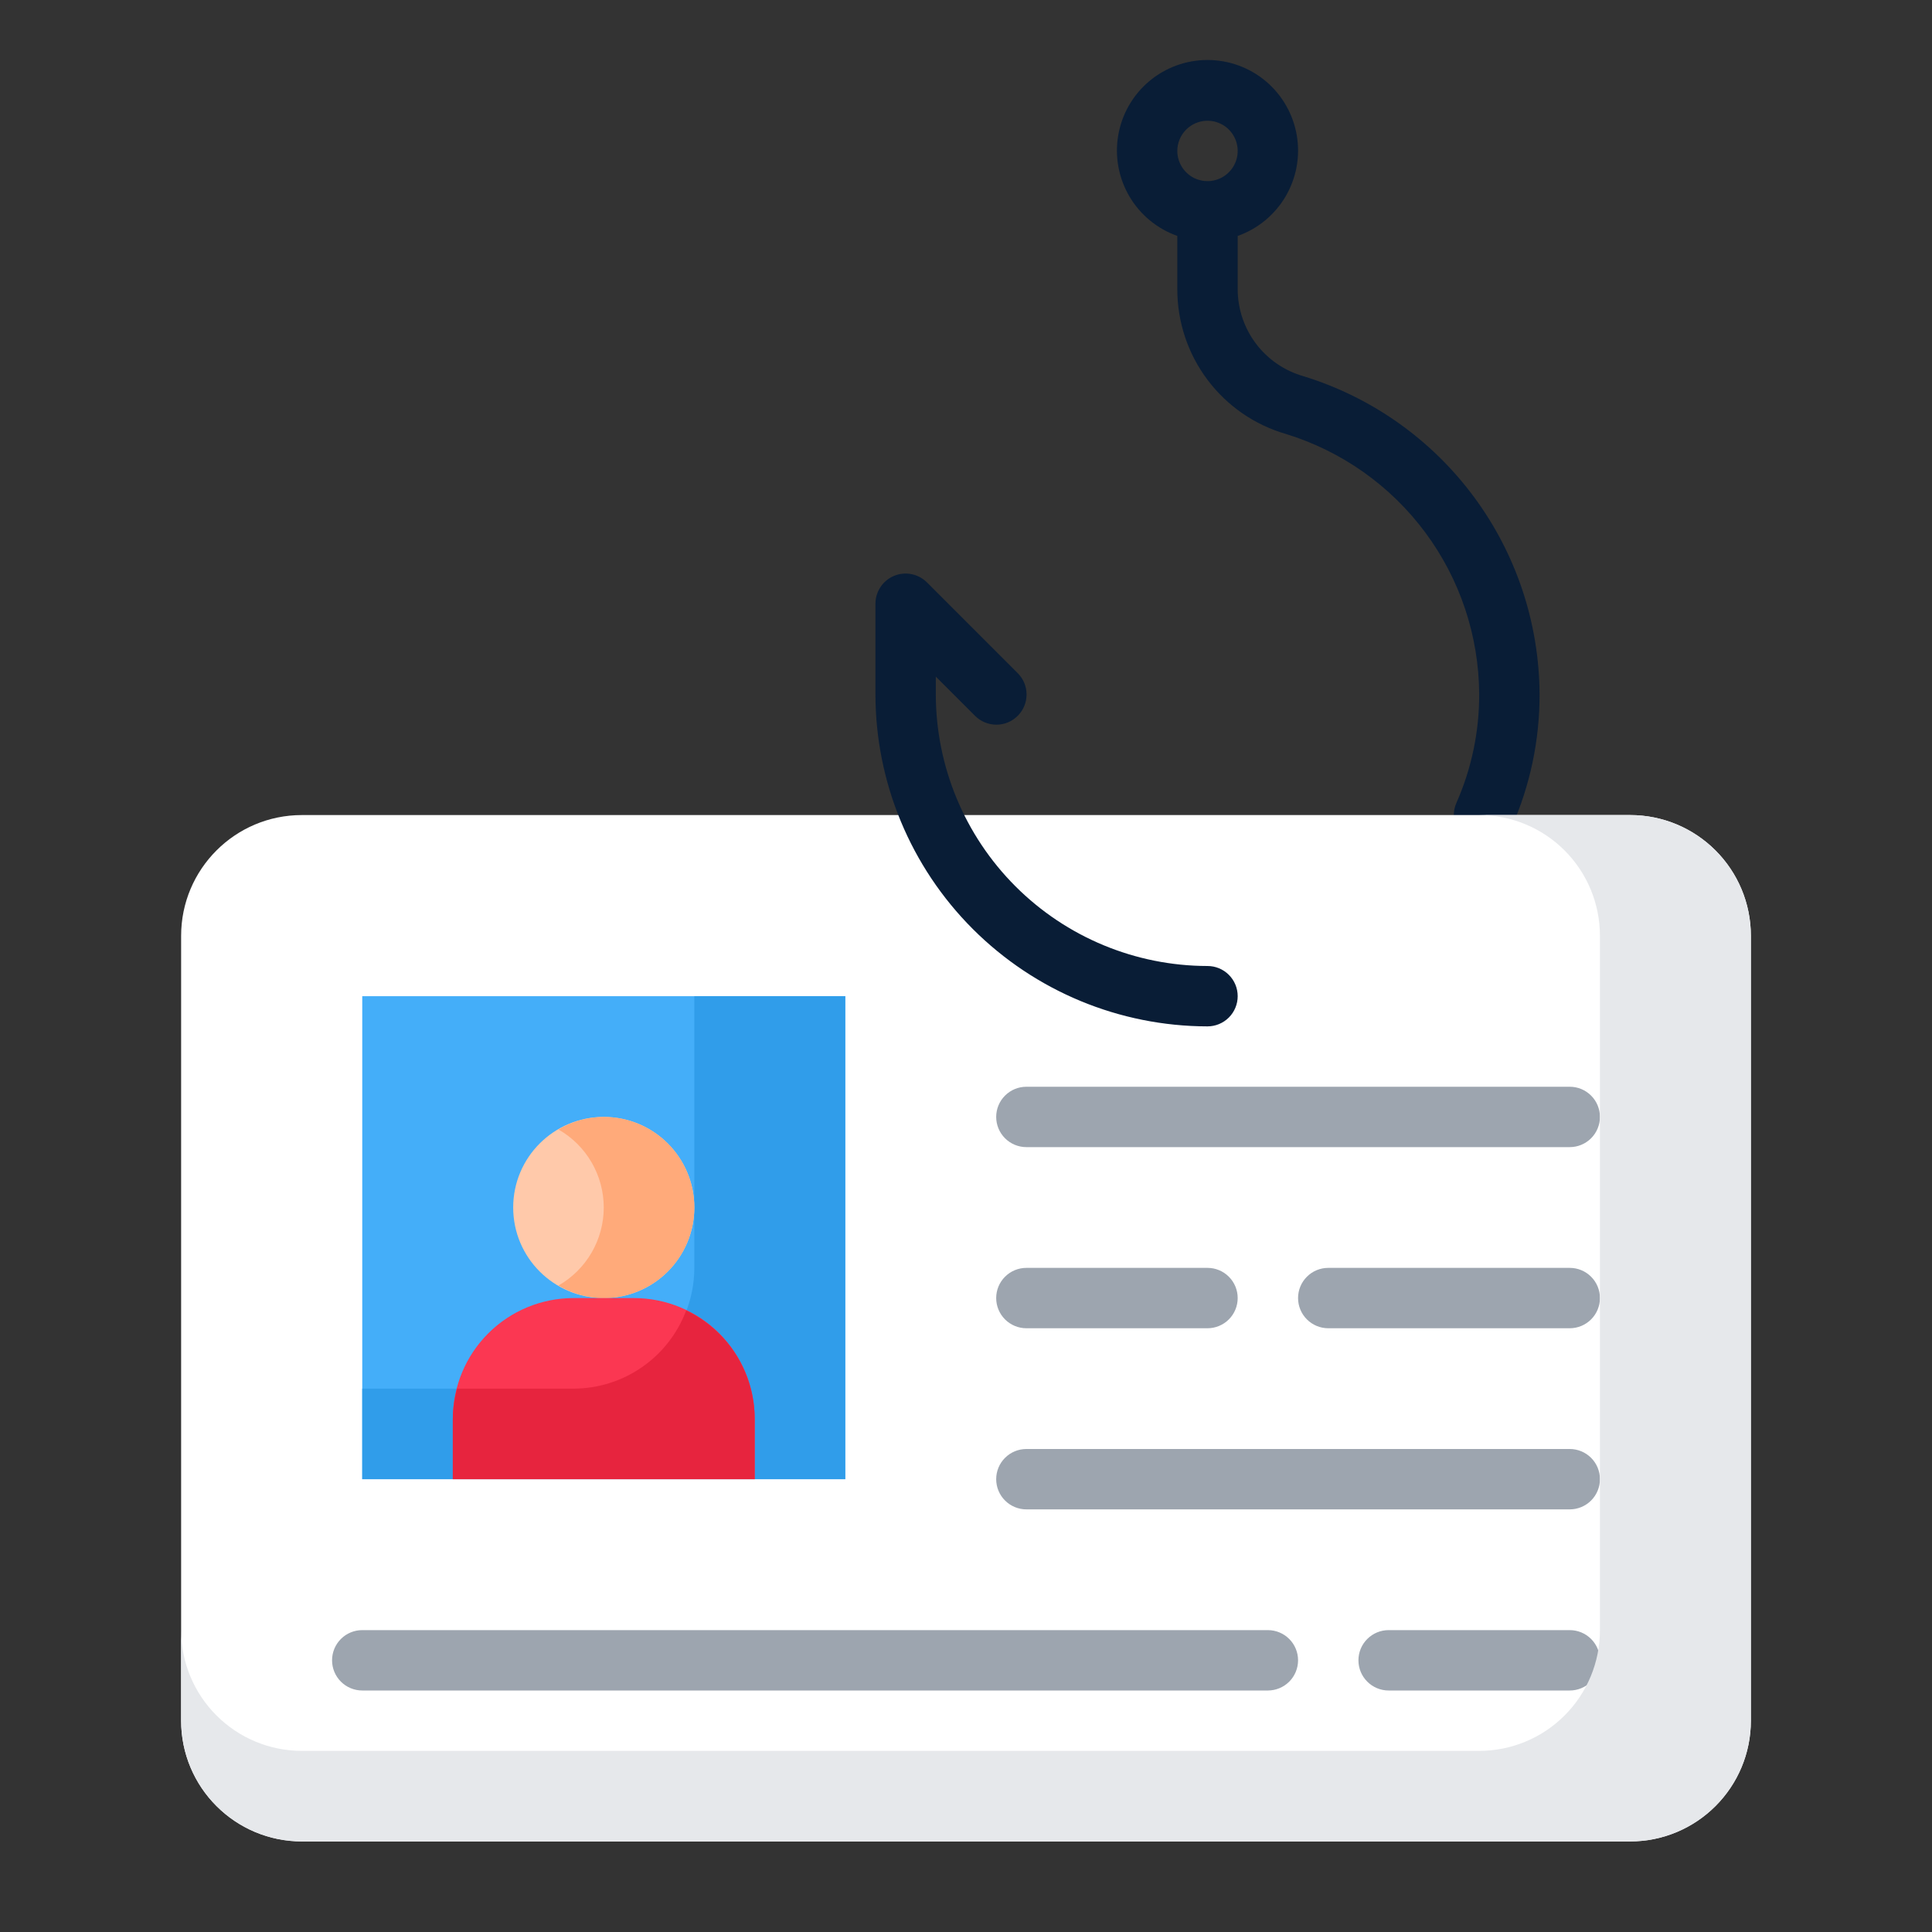 <svg width="64" height="64" viewBox="0 0 64 64" fill="none" xmlns="http://www.w3.org/2000/svg">
<rect x="0" y="0" width="64" height="64" fill="#333333" stroke="none"/>
<path d="M43.177 12.462C42.552 12.283 42.002 11.907 41.609 11.389C41.217 10.871 41.003 10.239 41 9.59V7.816C41.667 7.58 42.23 7.115 42.588 6.505C42.946 5.895 43.077 5.177 42.957 4.48C42.837 3.782 42.475 3.149 41.934 2.693C41.393 2.237 40.708 1.987 40 1.987C39.292 1.987 38.608 2.237 38.066 2.693C37.525 3.149 37.163 3.782 37.043 4.48C36.923 5.177 37.054 5.894 37.412 6.505C37.77 7.115 38.333 7.58 39 7.815V9.59C39.001 10.67 39.352 11.721 40.002 12.584C40.651 13.448 41.563 14.077 42.601 14.377C44.447 14.945 46.063 16.088 47.214 17.639C48.366 19.19 48.991 21.068 49 23C49.003 24.238 48.747 25.463 48.246 26.595C48.193 26.715 48.163 26.845 48.16 26.976C48.156 27.108 48.178 27.238 48.226 27.361C48.273 27.484 48.344 27.596 48.435 27.692C48.525 27.787 48.634 27.863 48.754 27.917C48.874 27.97 49.004 27.999 49.136 28.002C49.267 28.005 49.398 27.982 49.52 27.935C49.643 27.887 49.755 27.816 49.85 27.725C49.945 27.634 50.021 27.525 50.074 27.405C50.688 26.017 51.004 24.517 51 23C50.989 20.639 50.224 18.343 48.817 16.448C47.41 14.552 45.433 13.155 43.177 12.462ZM40 4C40.198 4 40.391 4.058 40.556 4.168C40.72 4.278 40.848 4.434 40.924 4.617C41 4.8 41.019 5.001 40.981 5.195C40.942 5.389 40.847 5.567 40.707 5.707C40.567 5.847 40.389 5.942 40.195 5.981C40.001 6.019 39.8 5.999 39.617 5.924C39.435 5.848 39.278 5.72 39.169 5.555C39.059 5.391 39 5.198 39 5C39 4.735 39.106 4.48 39.293 4.293C39.481 4.105 39.735 4 40 4Z" fill="#091D36"/>
<path d="M54 27H10C7.791 27 6 28.791 6 31V57C6 59.209 7.791 61 10 61H54C56.209 61 58 59.209 58 57V31C58 28.791 56.209 27 54 27Z" fill="white"/>
<path d="M42 56H12C11.735 56 11.48 55.894 11.293 55.707C11.105 55.519 11 55.265 11 55C11 54.734 11.105 54.48 11.293 54.293C11.48 54.105 11.735 54 12 54H42C42.265 54 42.52 54.105 42.707 54.293C42.895 54.48 43 54.734 43 55C43 55.265 42.895 55.519 42.707 55.707C42.52 55.894 42.265 56 42 56Z" fill="#9DA5AF"/>
<path d="M52 56H46C45.735 56 45.48 55.894 45.293 55.707C45.105 55.519 45 55.265 45 55C45 54.734 45.105 54.48 45.293 54.293C45.48 54.105 45.735 54 46 54H52C52.265 54 52.52 54.105 52.707 54.293C52.895 54.48 53 54.734 53 55C53 55.265 52.895 55.519 52.707 55.707C52.52 55.894 52.265 56 52 56Z" fill="#9DA5AF"/>
<path d="M52 38H34C33.735 38 33.48 37.894 33.293 37.707C33.105 37.519 33 37.265 33 37C33 36.734 33.105 36.48 33.293 36.293C33.48 36.105 33.735 36 34 36H52C52.265 36 52.52 36.105 52.707 36.293C52.895 36.48 53 36.734 53 37C53 37.265 52.895 37.519 52.707 37.707C52.52 37.894 52.265 38 52 38Z" fill="#9DA5AF"/>
<path d="M40 44H34C33.735 44 33.48 43.894 33.293 43.707C33.105 43.519 33 43.265 33 43C33 42.734 33.105 42.48 33.293 42.293C33.48 42.105 33.735 42 34 42H40C40.265 42 40.52 42.105 40.707 42.293C40.895 42.48 41 42.734 41 43C41 43.265 40.895 43.519 40.707 43.707C40.52 43.894 40.265 44 40 44Z" fill="#9DA5AF"/>
<path d="M52 44H44C43.735 44 43.48 43.894 43.293 43.707C43.105 43.519 43 43.265 43 43C43 42.734 43.105 42.48 43.293 42.293C43.48 42.105 43.735 42 44 42H52C52.265 42 52.52 42.105 52.707 42.293C52.895 42.48 53 42.734 53 43C53 43.265 52.895 43.519 52.707 43.707C52.52 43.894 52.265 44 52 44Z" fill="#9DA5AF"/>
<path d="M52 50H34C33.735 50 33.48 49.894 33.293 49.707C33.105 49.519 33 49.265 33 49C33 48.734 33.105 48.48 33.293 48.293C33.48 48.105 33.735 48 34 48H52C52.265 48 52.52 48.105 52.707 48.293C52.895 48.48 53 48.734 53 49C53 49.265 52.895 49.519 52.707 49.707C52.52 49.894 52.265 50 52 50Z" fill="#9DA5AF"/>
<path d="M12 33H28V49H12V33Z" fill="#44AEF9"/>
<path d="M54 27H49C50.061 27 51.078 27.421 51.828 28.171C52.579 28.922 53 29.939 53 31V54C53 55.061 52.579 56.078 51.828 56.828C51.078 57.578 50.061 58 49 58H10C8.939 58 7.922 57.578 7.172 56.828C6.421 56.078 6 55.061 6 54V57C6 58.061 6.421 59.078 7.172 59.828C7.922 60.578 8.939 61 10 61H54C55.061 61 56.078 60.578 56.828 59.828C57.579 59.078 58 58.061 58 57V31C58 29.939 57.579 28.922 56.828 28.171C56.078 27.421 55.061 27 54 27Z" fill="#E6E8EB"/>
<path d="M23 33V42C23 43.061 22.579 44.078 21.828 44.828C21.078 45.578 20.061 46 19 46H12V49H28V33H23Z" fill="#309DEA"/>
<path d="M20 43C21.657 43 23 41.657 23 40C23 38.343 21.657 37 20 37C18.343 37 17 38.343 17 40C17 41.657 18.343 43 20 43Z" fill="#FFC9AA"/>
<path d="M20 37C19.472 37.003 18.954 37.146 18.5 37.416C18.956 37.676 19.334 38.052 19.598 38.506C19.861 38.96 20 39.475 20 40C20 40.525 19.861 41.04 19.598 41.494C19.334 41.947 18.956 42.324 18.5 42.584C18.954 42.853 19.472 42.997 20 43C20.796 43 21.559 42.684 22.121 42.121C22.684 41.559 23 40.795 23 40C23 39.204 22.684 38.441 22.121 37.878C21.559 37.316 20.796 37 20 37Z" fill="#FFAA7A"/>
<path d="M21 43H19C17.939 43 16.922 43.421 16.172 44.171C15.421 44.922 15 45.939 15 47V49H25V47C25 45.939 24.579 44.922 23.828 44.171C23.078 43.421 22.061 43 21 43Z" fill="#FB3752"/>
<path d="M22.732 43.409C22.447 44.169 21.937 44.824 21.27 45.287C20.604 45.75 19.812 45.999 19 46H15.141C15.052 46.326 15.004 46.662 15 47V49H25V47C24.999 46.248 24.785 45.513 24.384 44.877C23.982 44.242 23.41 43.733 22.732 43.409Z" fill="#E7243E"/>
<path d="M40 34C37.084 33.996 34.288 32.836 32.225 30.774C30.163 28.712 29.003 25.916 29 23V20C29 19.802 29.059 19.609 29.169 19.444C29.278 19.28 29.435 19.151 29.617 19.076C29.8 19 30.001 18.98 30.195 19.019C30.389 19.058 30.567 19.153 30.707 19.293L33.707 22.293C33.801 22.385 33.876 22.495 33.928 22.617C33.979 22.739 34.006 22.869 34.006 23.002C34.007 23.134 33.981 23.265 33.931 23.387C33.881 23.509 33.807 23.62 33.713 23.713C33.62 23.806 33.509 23.881 33.387 23.931C33.265 23.981 33.134 24.007 33.002 24.006C32.87 24.005 32.739 23.979 32.617 23.927C32.496 23.876 32.386 23.801 32.293 23.707L31 22.414V23C31.003 25.386 31.952 27.673 33.639 29.361C35.326 31.048 37.614 31.997 40 32C40.265 32 40.52 32.105 40.707 32.293C40.895 32.48 41 32.734 41 33C41 33.265 40.895 33.519 40.707 33.707C40.52 33.894 40.265 34 40 34Z" fill="#091D36"/>
</svg>
